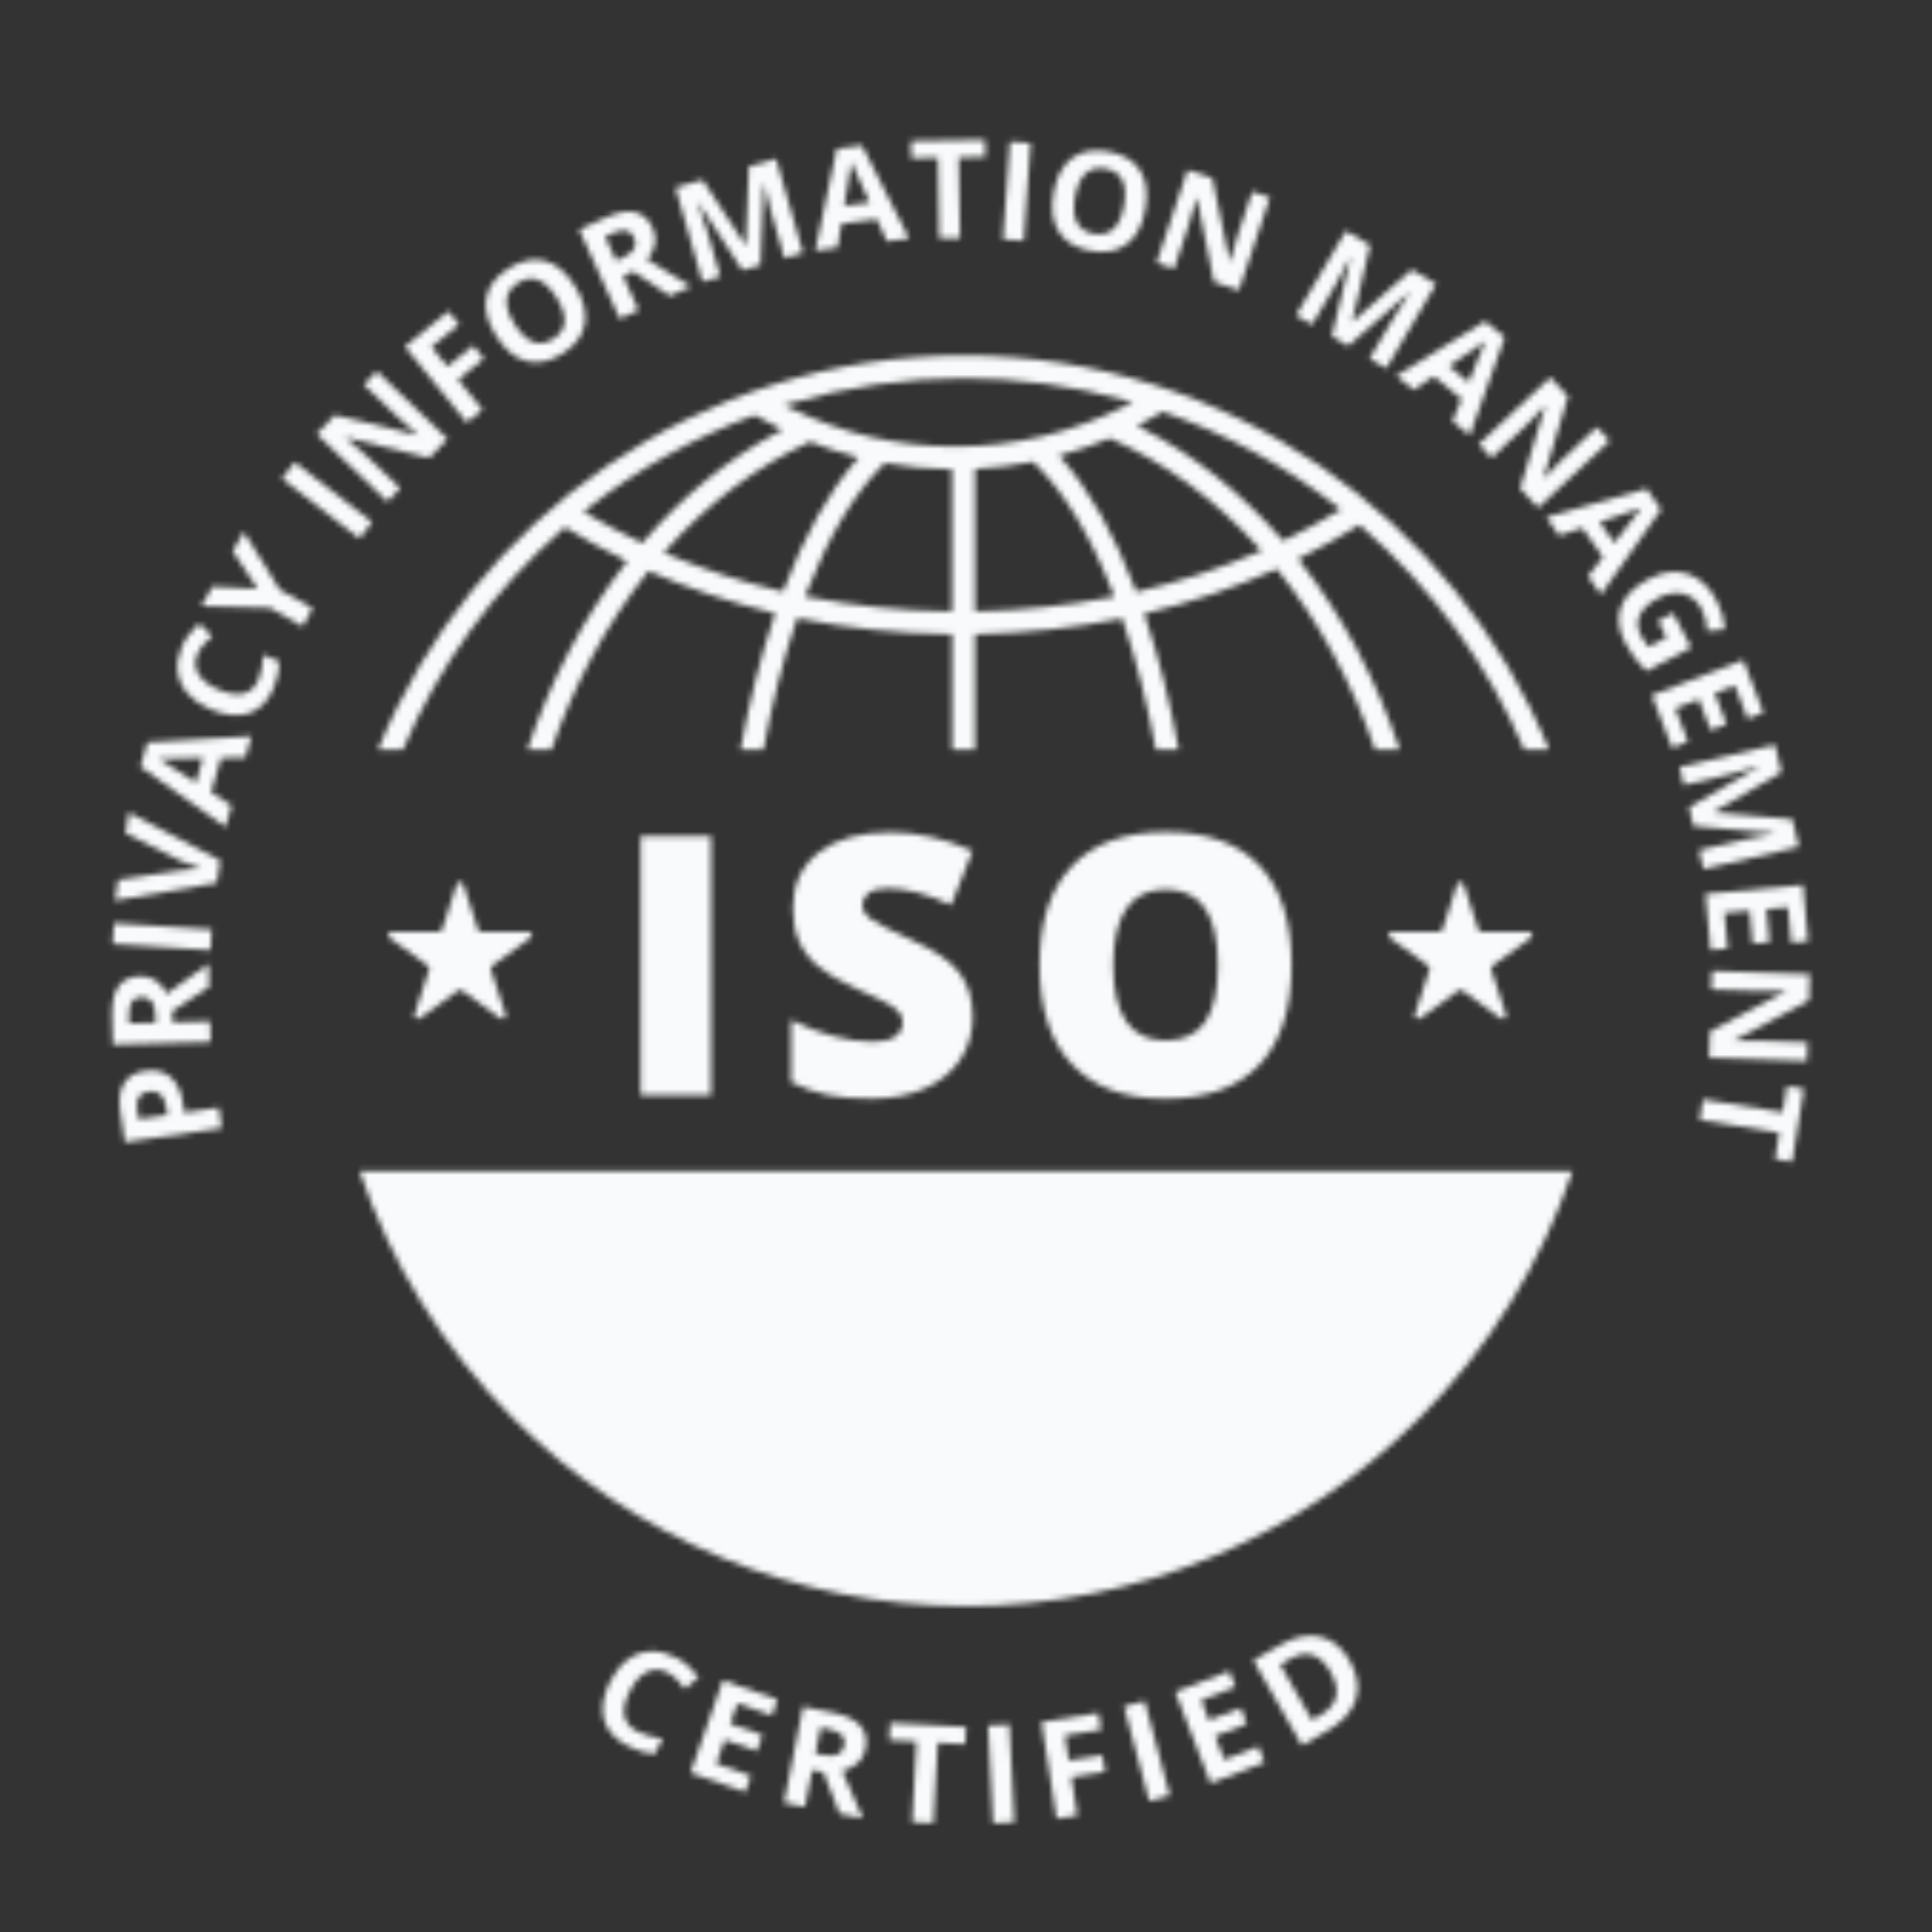 <svg xmlns="http://www.w3.org/2000/svg" viewBox="3.09 3.98 338 338">
	<rect x="3.09" y="3.98" width="338" height="338" fill="#333333" stroke="none"/>
	<defs>
		<mask id="mask">
			<!-- white areas will be visible, black areas will be hidden -->
			<g fill="#fff">
				<path d="M73.6 135.11c6.24-14.66 15.76-27.91 28.06-38.66l.28-.24.31.19c3.28 2 6.65 3.85 10.02 5.49l.55.27-.38.49c-7.37 9.52-13.11 20.53-17.08 32.46h4.21c3.94-11.4 9.56-21.88 16.74-30.92l.24-.3.35.15c6.75 2.94 13.91 5.33 21.28 7.1l.53.13-.17.52c-2.4 7.12-4.37 14.98-5.89 23.32h4.01c1.5-8.1 3.43-15.71 5.76-22.57l.14-.42.43.09c8.41 1.7 17.21 2.62 26.18 2.73h.49v20.17h4v-20.17h.49c8.48-.19 16.83-1.08 24.82-2.68l.43-.09.14.42c2.33 6.85 4.25 14.44 5.75 22.53h4.01c-1.52-8.31-3.49-16.15-5.88-23.26l-.17-.52.53-.13c7.7-1.84 15.21-4.37 22.33-7.54l.35-.16.24.3c7.21 8.99 12.93 19.67 16.95 31.3h4.31c-4.03-12.1-9.89-23.25-17.41-32.87l-.38-.48.55-.27c3.43-1.7 6.75-3.55 9.88-5.49l.31-.19.28.24c12.53 10.82 22.22 24.22 28.54 39.07h4.35c-16.47-40.4-56.17-68.95-102.42-68.95S85.71 94.72 69.24 135.12h4.36Zm66.64-28.03-.16.41-.43-.1c-6.78-1.6-13.43-3.76-19.78-6.44l-.65-.27.47-.52c7.32-8.19 15.7-14.51 24.92-18.8l.19-.09.2.08c2.46.96 5 1.78 7.54 2.46l.77.21-.52.61c-4.74 5.47-8.97 13.03-12.57 22.48Zm29.42 3.87h-.51c-8.4-.12-16.68-.97-24.63-2.52l-.59-.11.22-.56c3.86-9.94 8.43-17.54 13.56-22.59l.18-.18.25.04c3.58.63 7.28.98 11.01 1.04h.49v24.88Zm27.78-2.48c-7.53 1.46-15.35 2.29-23.26 2.46h-.51V86.01l.47-.03c3.16-.17 6.33-.56 9.42-1.16l.26-.05.19.18c5.24 5.05 9.89 12.74 13.81 22.85l.22.56-.59.11Zm25.7-7.87c-6.62 2.85-13.63 5.15-20.83 6.83l-.43.1-.16-.41c-3.67-9.64-7.99-17.32-12.84-22.82l-.53-.6.77-.22c2.69-.76 5.36-1.68 7.91-2.74l.2-.08.2.09c9.56 4.22 18.27 10.63 25.88 19.05l.47.52-.64.28Zm-20.29-22.57c1.24-.65 2.36-1.27 3.44-1.9l.2-.12.22.08c10.96 3.83 21.18 9.4 30.37 16.57l.57.45-.62.38c-3.03 1.82-6.11 3.49-9.13 4.95l-.34.17-.25-.29c-7.2-8.25-15.43-14.78-24.45-19.4l-.86-.44.86-.45Zm-61.31-3.52c9.76-2.88 19.89-4.34 30.12-4.34 9.61 0 19.15 1.29 28.36 3.84l1.25.35-1.16.58c-9.45 4.75-19.49 7.16-29.84 7.16s-19.66-2.24-28.81-6.66l-1.17-.56 1.24-.37Zm-35.79 18.54c8.84-6.98 18.65-12.48 29.16-16.35l.22-.08.2.11c1.2.68 2.44 1.33 3.78 2l.87.43-.85.46c-8.63 4.64-16.51 11.06-23.43 19.08l-.25.29-.34-.16c-3.14-1.49-6.27-3.15-9.3-4.94l-.63-.37.57-.45Z"/>
				<path d="M66.01 208.88c5.47 16.16 14.6 31.01 26.89 43.29 21 21 49.49 32.8 79.2 32.8s58.19-11.8 79.2-32.8c12.29-12.29 21.42-27.14 26.89-43.29H66.01Z"/>
				<path d="M83.02 158.73c.18-.55.96-.55 1.14 0l2.55 7.85c.08.25.31.41.57.41h8.25c.58 0 .82.74.35 1.09l-6.68 4.85c-.21.15-.3.42-.22.67l2.55 7.85c.18.55-.45 1.01-.92.67l-6.68-4.85c-.21-.15-.5-.15-.71 0l-6.68 4.85c-.47.34-1.1-.12-.92-.67l2.55-7.85c.08-.25 0-.52-.22-.67l-6.68-4.85c-.47-.34-.23-1.09.35-1.09h8.25c.26 0 .49-.17.57-.41l2.55-7.85Z"/>
				<path d="M258.02 158.73c.18-.55.96-.55 1.14 0l2.55 7.85c.08.25.31.41.57.41h8.25c.58 0 .82.74.35 1.09l-6.68 4.85c-.21.15-.3.42-.22.67l2.55 7.85c.18.55-.45 1.01-.92.67l-6.68-4.85c-.21-.15-.49-.15-.71 0l-6.68 4.85c-.47.34-1.1-.12-.92-.67l2.55-7.85c.08-.25 0-.52-.22-.67l-6.68-4.85c-.47-.34-.23-1.09.35-1.09h8.25c.26 0 .49-.17.57-.41l2.55-7.85Z"/>
			</g>
			<g fill="#fff" aria-label="Privacy">
				<path d="M28.52 191.33c1.82-.26 3.3.1 4.44 1.1 1.13 1 1.85 2.55 2.16 4.66l.22 1.54 6.03-.88.52 3.59-16.96 2.46-.79-5.42c-.3-2.06-.08-3.68.65-4.88.73-1.2 1.97-1.93 3.73-2.18Zm3.87 7.72-.17-1.18c-.16-1.11-.5-1.9-1.02-2.39-.52-.49-1.19-.67-2.03-.55-.84.12-1.43.44-1.77.96-.33.52-.43 1.27-.29 2.25l.24 1.63 5.03-.73Z"/>
				<path d="m33.28 182.82 6.57-.17.1 3.63-17.13.45-.13-4.99c-.06-2.33.32-4.06 1.13-5.2.82-1.14 2.09-1.73 3.82-1.78 1.01-.03 1.91.23 2.71.76s1.44 1.3 1.91 2.31c3.78-2.68 6.23-4.42 7.33-5.23l.11 4.03-6.46 4.26.05 1.93Zm-2.96.08-.03-1.17c-.03-1.15-.24-1.99-.64-2.53-.4-.54-1.01-.79-1.83-.77-.81.02-1.38.32-1.71.88-.33.57-.48 1.44-.45 2.61l.03 1.1 4.63-.12Z"/>
				<path d="m39.91 170.21-17.1-1.1.23-3.62 17.1 1.1-.23 3.62Z"/>
				<path d="m25.05 149.74.57-3.62 16.02 8.41-.61 3.91-17.83 3.09.57-3.62 10.57-1.6c.62-.08 1.34-.16 2.16-.22.82-.06 1.39-.1 1.71-.09-.7-.2-1.89-.68-3.59-1.45l-9.57-4.79Z"/>
				<path d="m46.02 136.52-4.26.07-1.72 6 3.58 2.32-1.08 3.76-14.87-10.55 1.22-4.27 18.21-1.09-1.08 3.76Zm-7.43.07c-3.87.09-6.06.13-6.56.14s-.9 0-1.19-.02c.89.52 3.06 1.91 6.52 4.17l1.23-4.29Z"/>
				<path d="M37.65 118.38c-.54 1.26-.48 2.43.18 3.53s1.82 2 3.51 2.72c3.52 1.49 5.83.92 6.96-1.72.47-1.11.76-2.57.88-4.38l2.8 1.19c-.01 1.52-.36 3.08-1.03 4.68-.98 2.29-2.42 3.75-4.32 4.38s-4.16.38-6.77-.73c-1.64-.7-2.95-1.61-3.93-2.73-.98-1.12-1.56-2.38-1.74-3.78-.18-1.4.05-2.85.69-4.35.65-1.53 1.68-2.91 3.07-4.14l2.26 2.23c-.53.47-1.03.96-1.49 1.47-.46.51-.82 1.05-1.06 1.62Z"/>
				<path d="m48.17 107.01-4.36-6.6 1.94-3.4 6.27 10.12 5.79 3.3-1.79 3.14-5.69-3.25-12.01-.31 1.95-3.42 7.89.41Z"/>
			</g>
			<g fill="#fff" aria-label="Information">
				<path d="M65.98 98.2 52.42 87.72l2.22-2.88L68.2 95.32l-2.22 2.88Z"/>
				<path d="m81.38 80.76-3.19 3.34-14.52-3.57-.07.08c1.76 1.47 2.99 2.55 3.69 3.22l5.83 5.57-2.24 2.35L58.5 79.91l3.17-3.31 14.42 3.49.06-.06c-1.69-1.45-2.87-2.5-3.54-3.14l-5.86-5.6 2.26-2.36 12.38 11.84Z"/>
				<path d="m87.52 75.65-2.77 2.26-10.82-13.28 7.61-6.2 1.88 2.31-4.84 3.94 2.79 3.43 4.51-3.67 1.87 2.3-4.51 3.67 4.28 5.25Z"/>
				<path d="M103.7 54.06c1.51 2.4 2.07 4.62 1.69 6.66-.38 2.04-1.68 3.75-3.91 5.15-2.22 1.4-4.34 1.82-6.34 1.28s-3.76-2.02-5.28-4.44c-1.52-2.42-2.08-4.63-1.68-6.66.39-2.02 1.71-3.73 3.94-5.13s4.34-1.83 6.33-1.29c1.99.54 3.74 2.02 5.25 4.43ZM93.11 60.7c1.02 1.62 2.09 2.65 3.22 3.08 1.13.43 2.31.27 3.53-.5 2.46-1.54 2.66-3.94.61-7.2-2.05-3.27-4.3-4.14-6.74-2.6-1.22.77-1.89 1.76-1.99 2.97-.1 1.21.35 2.63 1.37 4.25Z"/>
				<path d="m112.1 52.28 2.72 5.98-3.31 1.5-7.09-15.6 4.54-2.07c2.12-.96 3.86-1.29 5.23-.98 1.37.31 2.41 1.25 3.12 2.82.42.92.54 1.85.36 2.79-.18.94-.64 1.83-1.38 2.66 3.94 2.44 6.5 4.01 7.68 4.71l-3.67 1.67-6.44-4.29-1.76.8Zm-1.23-2.69 1.07-.49c1.05-.48 1.74-1 2.08-1.58.34-.57.34-1.24 0-1.98s-.83-1.15-1.48-1.23-1.51.12-2.58.61l-1 .46 1.92 4.21Z"/>
				<path d="m132.96 51.26-7.67-11.78-.1.03c.9 2.59 1.47 4.32 1.72 5.2l2.2 7.66-3.12.9-4.73-16.47 4.75-1.36 7.51 11.47.07-.02.52-13.78 4.75-1.36 4.73 16.47-3.26.93-2.24-7.79c-.11-.37-.22-.79-.35-1.28-.13-.48-.44-1.77-.95-3.87l-.1.03-.55 14.12-3.2.92Z"/>
				<path d="m158.25 46.2-1.76-3.88-6.19.81-.7 4.2-3.88.51L149.49 30l4.4-.58 8.25 16.27-3.88.51Zm-3.02-6.79c-1.62-3.52-2.53-5.5-2.73-5.97-.21-.46-.36-.83-.46-1.1-.13 1.02-.54 3.57-1.24 7.64l4.43-.58Z"/>
				<path d="m171.04 45.64-3.63.06-.23-14.11-4.65.08-.05-3.02 12.94-.21.05 3.02-4.65.08.23 14.11Z"/>
				<path d="m178.57 45.85 1.2-17.09 3.62.25-1.2 17.09-3.62-.25Z"/>
				<path d="M203.47 40.59c-.49 2.79-1.56 4.82-3.21 6.08s-3.77 1.66-6.35 1.2c-2.58-.45-4.44-1.55-5.56-3.3-1.12-1.74-1.44-4.02-.94-6.83s1.56-4.83 3.21-6.07c1.65-1.24 3.77-1.63 6.36-1.17 2.59.46 4.45 1.55 5.56 3.28 1.11 1.73 1.42 4 .93 6.8Zm-12.31-2.16c-.33 1.89-.22 3.37.33 4.45s1.53 1.75 2.96 2c2.85.5 4.62-1.15 5.28-4.94.67-3.8-.42-5.95-3.26-6.45-1.42-.25-2.58.04-3.47.87s-1.5 2.19-1.83 4.07Z"/>
				<path d="m219.84 54.77-4.38-1.46-2.97-14.65-.1-.03c-.58 2.22-1.03 3.79-1.34 4.72L208.5 51l-3.08-1.03 5.42-16.25 4.35 1.45 3 14.53.08.03c.59-2.15 1.04-3.66 1.33-4.54l2.56-7.69 3.1 1.03-5.42 16.25Z"/>
			</g>
			<g fill="#fff" aria-label="Management">
				<path d="m236.08 62.82 3.28-13.67-.09-.05c-1.26 2.43-2.12 4.04-2.59 4.83l-4.05 6.86-2.8-1.65 8.71-14.76 4.26 2.51-3.16 13.34.06.04 10.36-9.1 4.26 2.51-8.71 14.76-2.92-1.72 4.12-6.98c.19-.33.42-.71.69-1.13.26-.42.98-1.54 2.16-3.35l-.09-.05-10.62 9.31-2.87-1.69Z"/>
				<path d="m257.18 77.71 1.6-3.95-4.85-3.94-3.53 2.38-3.04-2.47 15.54-9.55 3.45 2.8-6.13 17.18-3.04-2.47Zm2.85-6.86c1.44-3.59 2.25-5.62 2.44-6.09.19-.47.35-.83.48-1.09-.83.61-2.96 2.07-6.39 4.36l3.47 2.81Z"/>
				<path d="m272.18 92.8-3.16-3.37 4.37-14.3-.07-.08c-1.57 1.67-2.71 2.84-3.42 3.51l-5.89 5.51-2.22-2.37 12.51-11.71 3.13 3.35-4.28 14.2.06.06c1.54-1.61 2.65-2.73 3.33-3.36l5.92-5.54 2.24 2.39-12.51 11.71Z"/>
				<path d="m280.91 104.81 2.61-3.37-3.61-5.1-4.05 1.34-2.26-3.2 17.54-5 2.56 3.63L283.16 108l-2.26-3.2Zm4.6-5.84c2.35-3.07 3.69-4.81 4-5.2.31-.4.56-.7.76-.92-.97.37-3.41 1.19-7.34 2.47l2.58 3.65Z"/>
				<path d="m295.79 111.23 3.17 6.01-7.85 4.15c-.83-.81-1.54-1.61-2.12-2.4-.58-.79-1.11-1.64-1.58-2.54-1.21-2.29-1.46-4.39-.75-6.3s2.32-3.54 4.83-4.86c2.45-1.29 4.72-1.6 6.83-.92 2.11.68 3.81 2.25 5.12 4.73.82 1.55 1.3 3.22 1.44 4.99l-3.13.29c-.03-1.4-.36-2.69-.99-3.89-.73-1.39-1.79-2.25-3.16-2.6s-2.85-.1-4.42.73c-1.64.87-2.72 1.87-3.23 3-.51 1.13-.43 2.34.25 3.62.35.67.78 1.31 1.29 1.93l3.16-1.67-1.52-2.87 2.67-1.41Z"/>
				<path d="m295.61 134.81-3.54-9.21 15.99-6.15 3.54 9.21-2.78 1.07-2.24-5.82-3.51 1.35 2.08 5.41-2.78 1.07-2.08-5.41-4.12 1.59 2.24 5.82-2.8 1.08Z"/>
				<path d="m298.57 145.23 12.16-7.07-.02-.1c-2.63.76-4.39 1.25-5.28 1.46l-7.76 1.81-.74-3.16 16.69-3.89 1.12 4.82-11.84 6.92.02.07 13.74 1.22 1.12 4.82-16.69 3.89-.77-3.3 7.9-1.84c.37-.09.8-.18 1.29-.28.49-.1 1.79-.35 3.92-.75l-.02-.1-14.07-1.26-.75-3.24Z"/>
				<path d="m302.35 170.19-.9-9.83 17.06-1.56.9 9.83-2.96.27-.57-6.21-3.75.34.53 5.78-2.96.27-.53-5.78-4.4.4.57 6.21-2.99.27Z"/>
				<path d="m302.09 189.03.15-4.61 13.2-7.02v-.11c-2.29.07-3.92.09-4.9.06l-8.06-.27.11-3.24 17.12.57-.15 4.58-13.07 7.01v.08c2.23-.04 3.8-.05 4.72-.02l8.11.27-.11 3.27-17.12-.57Z"/>
				<path d="m300.44 199.91.58-3.59 13.93 2.25.74-4.59 2.99.48-2.06 12.77-2.99-.48.74-4.59-13.93-2.25Z"/>
			</g>
			<g fill="#fff" aria-label="Certified">
				<path d="M119.92 296.61c-1.25-.64-2.45-.69-3.61-.13-1.16.56-2.16 1.66-3 3.29-1.75 3.39-1.32 5.77 1.3 7.12 1.1.57 2.57.99 4.41 1.26l-1.4 2.71c-1.55-.14-3.12-.62-4.71-1.44-2.28-1.18-3.67-2.75-4.18-4.71s-.12-4.21 1.18-6.72c.82-1.58 1.83-2.82 3.04-3.7 1.21-.88 2.53-1.36 3.97-1.42 1.44-.06 2.9.29 4.39 1.06 1.52.78 2.86 1.93 4.03 3.44l-2.42 2.07c-.45-.57-.91-1.11-1.4-1.62-.49-.51-1.02-.91-1.59-1.2Z"/>
				<path d="m133.46 317.48-9.57-3.35 5.66-16.17 9.57 3.35-.98 2.81-6.05-2.12-1.24 3.55 5.63 1.97-.98 2.81-5.63-1.97-1.46 4.17 6.05 2.12-.99 2.83Z"/>
				<path d="m145.19 313.64-1.28 6.45-3.66-.73 3.33-16.81 5.03 1c2.35.47 4 1.23 4.96 2.28.96 1.05 1.27 2.43.94 4.12-.2.99-.65 1.81-1.36 2.47-.71.66-1.62 1.11-2.73 1.34 1.85 4.29 3.06 7.07 3.63 8.33l-4.07-.81-2.85-7.27-1.95-.39Zm.57-2.9 1.18.23c1.16.23 2.05.21 2.68-.05.63-.27 1.02-.8 1.18-1.61.16-.8-.01-1.42-.51-1.87-.5-.45-1.34-.79-2.52-1.03l-1.11-.22-.9 4.54Z"/>
				<path d="m166.4 322.94-3.73-.2.77-14.09-4.78-.26.17-3.02 13.28.73-.17 3.02-4.78-.26-.77 14.09Z"/>
				<path d="m176.82 322.96-.87-17.11 3.73-.19.87 17.11-3.73.19Z"/>
				<path d="m191.57 321.58-3.63.57-2.65-16.93 9.97-1.56.46 2.94-6.34.99.68 4.36 5.9-.92.46 2.93-5.9.92 1.05 6.69Z"/>
				<path d="m204.15 319.07-4.42-16.55 3.61-.96 4.42 16.55-3.61.96Z"/>
				<path d="m224.33 312.3-9.46 3.65-6.17-15.98 9.46-3.65 1.07 2.78-5.98 2.31 1.35 3.51 5.56-2.15 1.07 2.78-5.56 2.15 1.59 4.12 5.98-2.31 1.08 2.8Z"/>
				<path d="M239.21 294.5c1.4 2.45 1.75 4.73 1.06 6.86s-2.39 3.95-5.09 5.5l-4.33 2.47-8.5-14.88 4.8-2.74c2.5-1.43 4.8-1.89 6.92-1.4 2.11.49 3.83 1.89 5.14 4.19Zm-3.32 2.01c-1.83-3.2-4.19-3.96-7.09-2.31l-1.73.99 5.53 9.69 1.39-.79c3.12-1.78 3.75-4.31 1.89-7.57Z"/>
			</g>
			<g fill="#fff" aria-label="ISO">
				<path d="M115.18 195.58v-45.33h12.31v45.33h-12.31Z"/>
				<path d="M173.27 181.81c0 2.81-.71 5.31-2.14 7.49-1.43 2.18-3.48 3.88-6.17 5.08-2.69 1.21-5.84 1.81-9.46 1.81-3.02 0-5.55-.21-7.6-.64-2.05-.42-4.18-1.16-6.39-2.22v-10.91c2.34 1.2 4.76 2.13 7.29 2.81 2.52.67 4.84 1.01 6.94 1.01 1.82 0 3.15-.31 4-.95.85-.63 1.27-1.44 1.27-2.43 0-.62-.17-1.16-.51-1.63s-.89-.93-1.64-1.41c-.75-.48-2.76-1.45-6.03-2.91-2.96-1.34-5.17-2.65-6.65-3.91-1.48-1.26-2.57-2.71-3.29-4.34s-1.07-3.57-1.07-5.8c0-4.17 1.52-7.43 4.56-9.77 3.04-2.34 7.21-3.5 12.52-3.5 4.69 0 9.48 1.09 14.35 3.26l-3.75 9.46c-4.24-1.94-7.9-2.91-10.98-2.91-1.59 0-2.75.28-3.47.84-.72.56-1.08 1.25-1.08 2.08 0 .89.46 1.68 1.38 2.39.92.7 3.42 1.98 7.49 3.84 3.91 1.76 6.62 3.64 8.14 5.66s2.28 4.55 2.28 7.61Z"/>
				<path d="M229.04 172.85c0 7.63-1.87 13.42-5.61 17.39-3.74 3.97-9.22 5.95-16.43 5.95s-12.56-1.99-16.35-5.98-5.69-9.8-5.69-17.42 1.89-13.3 5.66-17.28c3.77-3.98 9.25-5.97 16.45-5.97s12.68 1.97 16.4 5.92 5.58 9.75 5.58 17.39Zm-31.19 0c0 8.76 3.05 13.15 9.15 13.15 3.1 0 5.4-1.06 6.9-3.19s2.25-5.45 2.25-9.95-.76-7.87-2.28-10.03c-1.52-2.16-3.79-3.24-6.8-3.24-6.14 0-9.21 4.42-9.21 13.27Z"/>
			</g>
			<g fill="#000" aria-label="27701">
				<path d="M133.98 251.72h-19.96v-4.2l7.17-7.25c2.12-2.17 3.51-3.68 4.16-4.52.65-.84 1.12-1.62 1.41-2.33.29-.72.43-1.46.43-2.23 0-1.15-.32-2-.95-2.56-.63-.56-1.47-.84-2.53-.84-1.11 0-2.18.25-3.22.76s-2.13 1.23-3.26 2.17l-3.28-3.89c1.41-1.2 2.57-2.04 3.5-2.54.92-.5 1.93-.88 3.03-1.14s2.32-.4 3.67-.4c1.78 0 3.36.33 4.73.98s2.43 1.56 3.18 2.73 1.13 2.51 1.13 4.02c0 1.32-.23 2.55-.69 3.7-.46 1.15-1.18 2.33-2.15 3.54s-2.68 2.94-5.13 5.18l-3.67 3.46v.27h12.44v5.08Z"/>
				<path d="m140.08 251.72 10.72-23.44h-14.08v-5.08h20.49v3.79l-10.8 24.73h-6.33Z"/>
				<path d="m163.31 251.72 10.72-23.44h-14.08v-5.08h20.49v3.79l-10.8 24.73h-6.33Z"/>
				<path d="M203.52 237.45c0 4.99-.82 8.68-2.45 11.07s-4.15 3.59-7.55 3.59-5.78-1.24-7.45-3.71-2.51-6.13-2.51-10.96.81-8.75 2.44-11.14 4.13-3.58 7.52-3.58 5.78 1.25 7.47 3.75 2.53 6.16 2.53 10.98Zm-13.97 0c0 3.5.3 6.01.91 7.53s1.62 2.28 3.06 2.28 2.42-.77 3.05-2.3.94-4.04.94-7.5-.32-6.02-.95-7.55-1.64-2.29-3.04-2.29-2.43.76-3.05 2.29-.92 4.05-.92 7.55Z"/>
				<path d="M221.86 251.72h-6.04V235.2l.06-2.71.1-2.97c-1 1-1.7 1.66-2.09 1.97l-3.28 2.64-2.91-3.63 9.2-7.32h4.96v28.55Z"/>
			</g>
		</mask>
	</defs>
	<circle fill="#f9fafb" cx="172.09" cy="172.98" r="169" mask="url(#mask)"/>
</svg>
